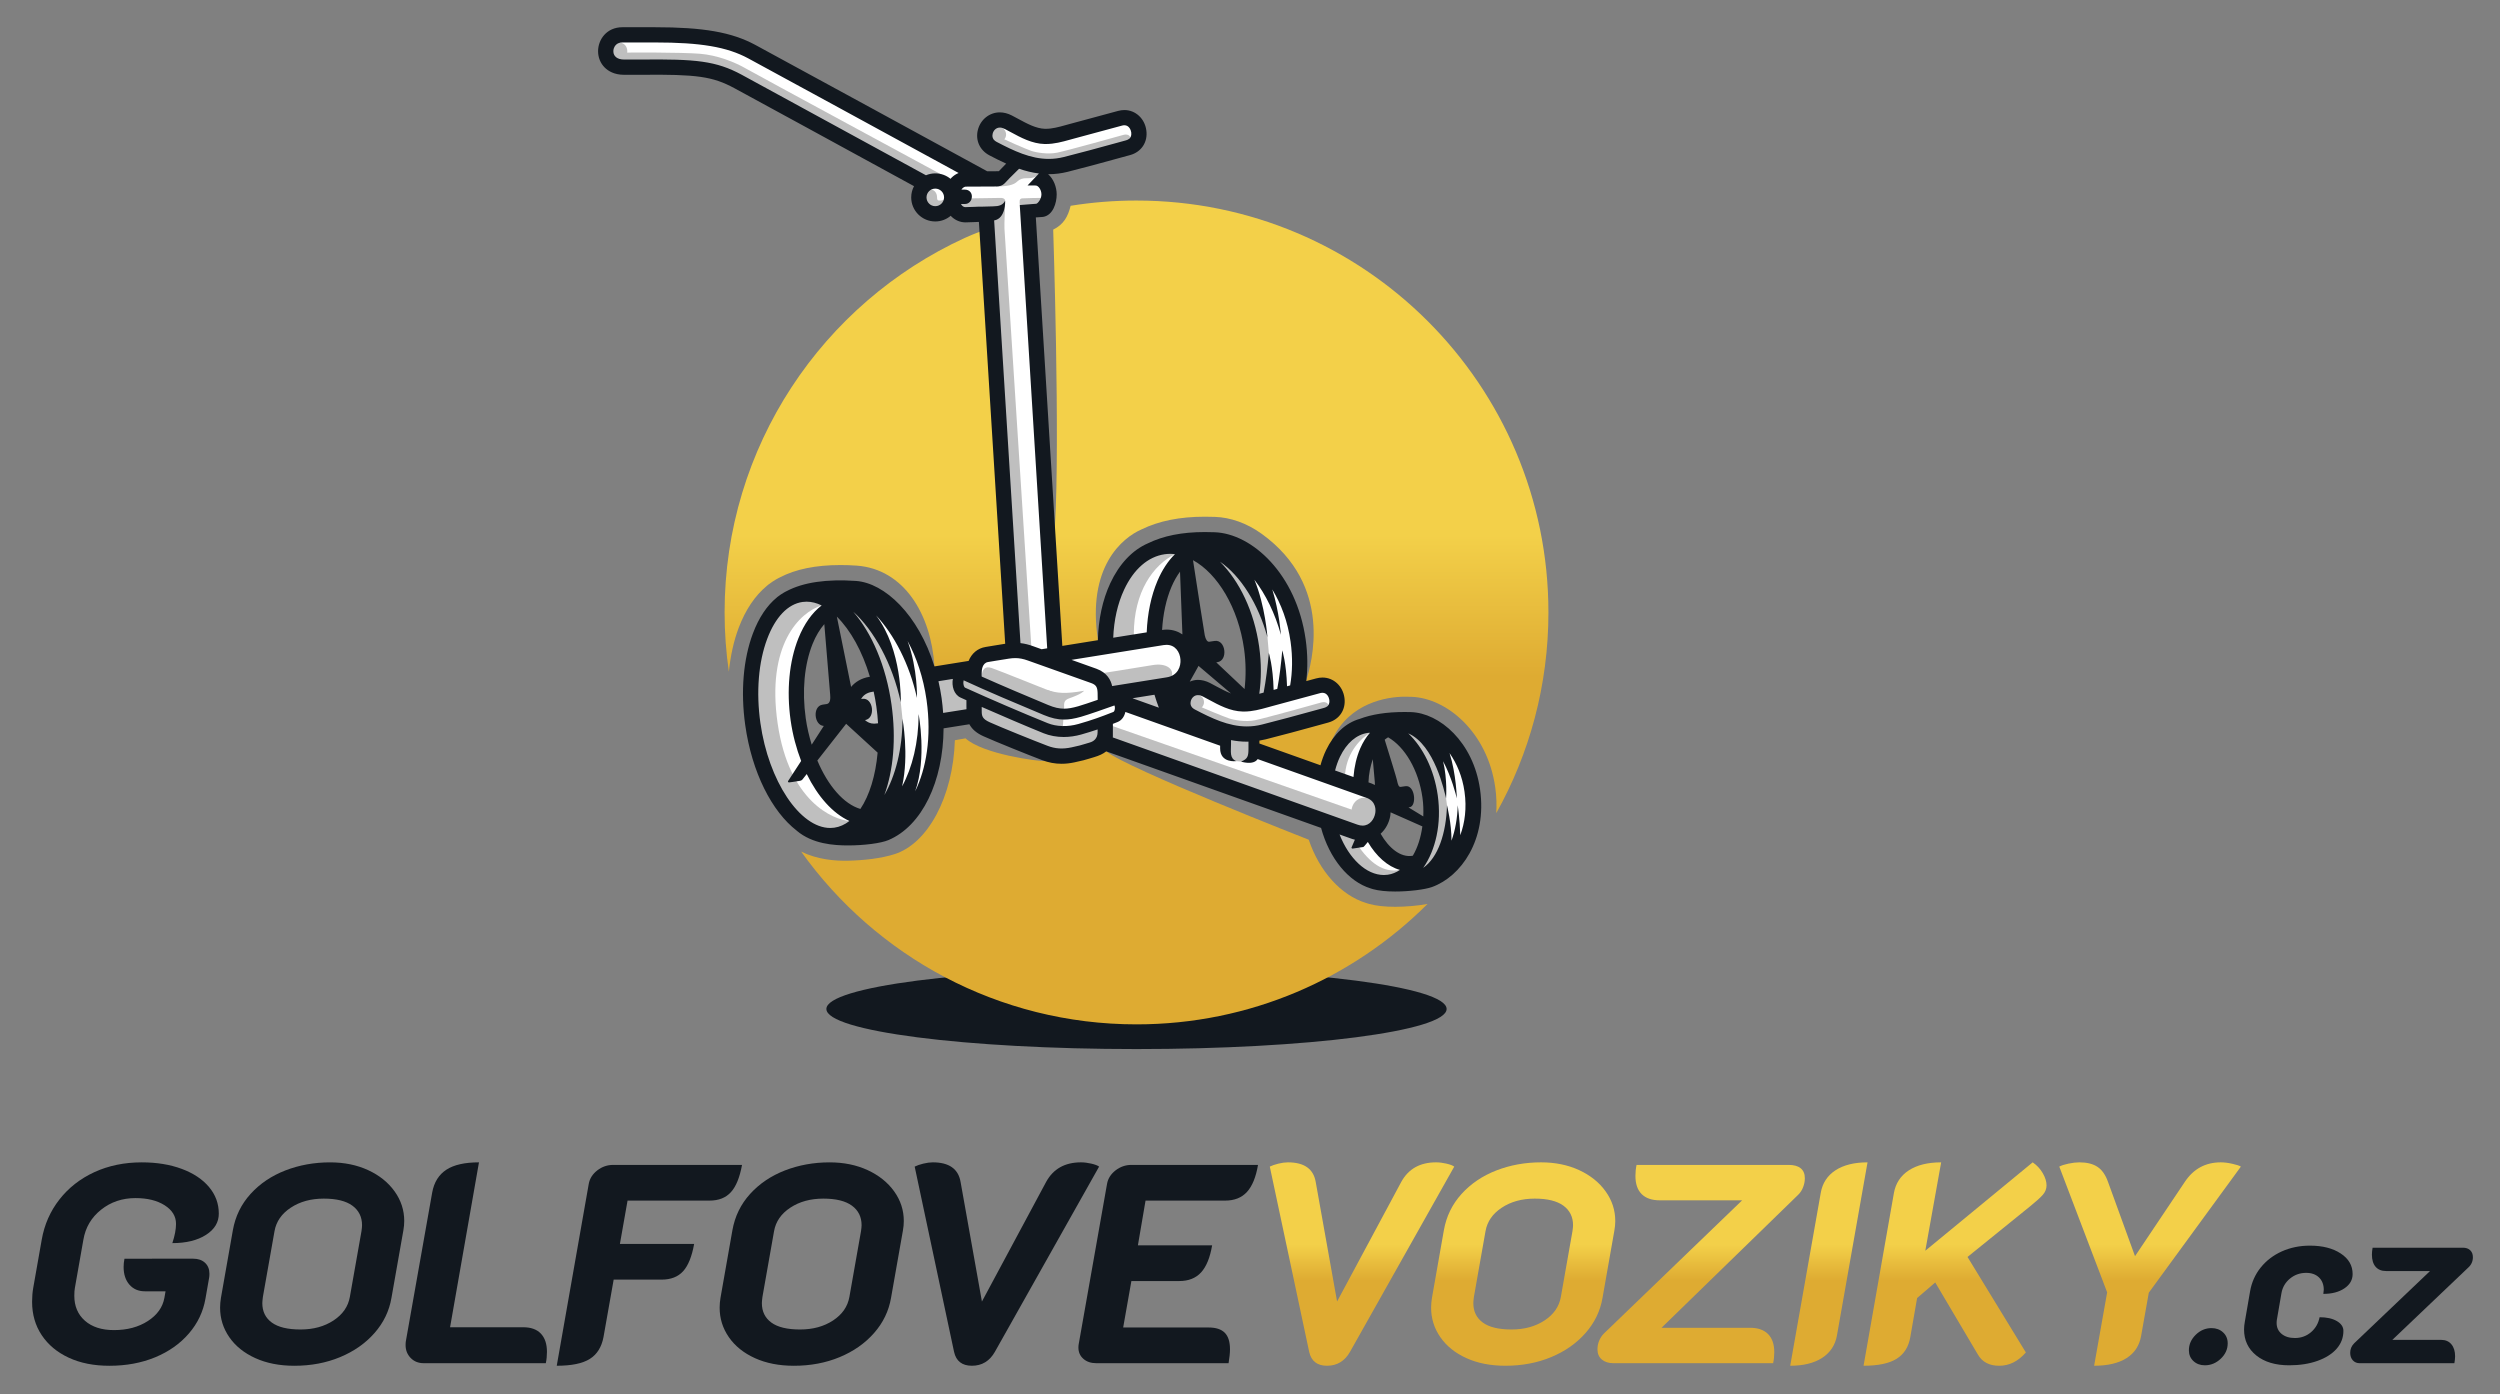 <?xml version="1.0" encoding="utf-8"?>
<!-- Generator: Adobe Illustrator 16.0.0, SVG Export Plug-In . SVG Version: 6.00 Build 0)  -->
<!DOCTYPE svg PUBLIC "-//W3C//DTD SVG 1.1//EN" "http://www.w3.org/Graphics/SVG/1.1/DTD/svg11.dtd">
<svg version="1.1" id="Vrstva_1" xmlns="http://www.w3.org/2000/svg" xmlns:xlink="http://www.w3.org/1999/xlink" x="0px" y="0px"
	 width="172.072px" height="95.946px" viewBox="0 0 172.072 95.946" enable-background="new 0 0 172.072 95.946"
	 xml:space="preserve">
<rect x="0" y="0" width="172.072" height="95.946" fill="#808080" stroke="none"/>
<g>
	<ellipse fill="#12181F" cx="78.224" cy="69.446" rx="21.345" ry="2.76"/>
	<g>
		<linearGradient id="SVGID_1_" gradientUnits="userSpaceOnUse" x1="89.498" y1="14.849" x2="89.498" y2="69.45">
			<stop  offset="0.403" style="stop-color:#F3D049"/>
			<stop  offset="0.581" style="stop-color:#DEAB32"/>
		</linearGradient>
		<path fill="url(#SVGID_1_)" d="M73.69,14.164c-0.175,0.717-0.469,1.285-1.2,1.64c0,0,0.481,14.569,0.119,20.386
			c-0.127,2.05-0.188,5.809-0.188,5.809l0.466,2.942l3.21-0.456c0,0-0.45,0.087-0.527-0.423c-0.773-5.063,1.692-7.048,2.996-7.623
			c1.214-0.588,2.64-0.875,4.359-0.875c0.248,0,0.486,0.005,0.71,0.013c1.049,0.037,2.173,0.422,3.196,1.159
			c4.965,3.578,3.465,8.9,3.042,10.206c0.416,0.001,1.748,0.332,1.748,0.332l0.576,1.475l-5.576,1.625l-0.238,1.275l5.064,1.601
			l0.254-2.355c1.172-2.541,3.803-2.942,4.971-2.942c0.16,0,0.311,0.003,0.449,0.007c2.426,0.063,5.258,2.412,5.795,6.236
			c0.088,0.617,0.104,1.207,0.07,1.771c2.285-4.088,3.59-8.799,3.59-13.814c0-15.657-12.693-28.35-28.352-28.35
			C76.68,13.802,75.167,13.927,73.69,14.164z"/>
		<linearGradient id="SVGID_2_" gradientUnits="userSpaceOnUse" x1="76.698" y1="14.849" x2="76.698" y2="69.45">
			<stop  offset="0.403" style="stop-color:#F3D049"/>
			<stop  offset="0.581" style="stop-color:#DEAB32"/>
		</linearGradient>
		<path fill="url(#SVGID_2_)" d="M96.03,62.414c-0.717,0-1.301-0.064-1.785-0.196l-0.074-0.021
			c-0.057-0.018-0.107-0.032-0.154-0.048c-1.727-0.534-3.199-2.176-3.938-4.352c0,0-12.529-4.903-13.933-6.085l-0.275-0.613
			l-1.193,0.574l-1.631,0.207c0,0-0.616,0.491-1.104,0.508c-0.489,0.017-4.277-0.471-5.486-1.568l-0.734,0.129
			c-0.125,3.925-1.875,7.125-4.166,7.846c-0.928,0.293-2.1,0.422-3.188,0.447c-0.896,0.021-2.108-0.079-3.226-0.627
			c5.141,7.197,13.563,11.891,23.082,11.891c7.821,0,14.903-3.168,20.032-8.289C97.56,62.35,96.69,62.414,96.03,62.414z"/>
		<linearGradient id="SVGID_3_" gradientUnits="userSpaceOnUse" x1="59.722" y1="14.849" x2="59.722" y2="69.449">
			<stop  offset="0.403" style="stop-color:#F3D049"/>
			<stop  offset="0.581" style="stop-color:#DEAB32"/>
		</linearGradient>
		<path fill="url(#SVGID_3_)" d="M50.835,43.234c0.47-1.252,1.126-2.232,1.951-2.913c0.025-0.023,0.05-0.044,0.076-0.064
			l0.041-0.032l0.024-0.016c0.152-0.116,0.312-0.224,0.475-0.319c0.027-0.017,0.147-0.083,0.147-0.083
			c0.045-0.024,0.09-0.046,0.135-0.068c1.077-0.563,2.472-0.847,4.147-0.847c0.365,0,0.75,0.01,1.146,0.04
			c3.218,0.243,5.108,3.297,5.342,6.936l0.201,0.604l2.524-0.422l0.9-0.925l1.625-0.275L68.04,15.805c0,0-0.263-0.047-1.646,0.576
			c-9.751,4.483-16.521,14.335-16.521,25.771c0,1.387,0.102,2.75,0.294,4.084C50.275,45.158,50.497,44.14,50.835,43.234z"/>
	</g>
	<path fill="#FFFFFF" d="M100.958,52.922l-2.213-2.851l-1.949-0.524l-2.701,0.337l-1.875,1.238l-1.049,2.1l-4.613-1.425
		l-0.263-0.563l0.263-0.862l0.787-0.113l4.275-1.05l0.264-0.899l-0.525-1.088l-1.162,0.263l-0.863-0.337l0.074-1.05l-0.148-1.875
		l-0.451-2.287l-1.762-2.925l-1.987-1.238l-2.101-0.413l-2.25,0.3l-1.949,0.713l-1.313,1.2l-0.9,1.912l-0.487,1.95l0.037,1.05
		l-2.926,0.768l-0.562-0.617l-1.612-30l0.899-0.488l0.226-0.938l-0.487-0.75l0.512-0.799l1.801-0.375l4.425-1.425l0.149-1.05
		l-1.05-0.862l-5.662,1.425l-2.626-1.068l-1.124,0.43l-0.261,0.983l2.373,1.278l-1.313,1.313l-1.662-0.499L50.958,3.149
		l-2.175-0.488l-6.487-0.188l-0.675,1.125l0.675,0.9h5.625l2.775,1.088l13.77,7.04c-0.432,0.056-0.77,0.414-0.77,0.865
		c0,0.491,0.393,0.888,0.878,0.888s0.878-0.397,0.878-0.888c0-0.156-0.05-0.295-0.12-0.422l0.325,0.166l0.163,1.324l0.899,0.3
		l1.2,0.038l1.725,27.113l-0.074,2.7l-2.101,0.675l-0.75,0.6l-2.55,0.487l-0.938-2.55l-2.662-3l-1.763-0.487l-2.888,0.3l-1.987,0.75
		l-1.351,1.95l-0.862,3.45l0.525,5.662l0.412,0.825l3,4.012l2.888,0.037l3.412-1.199l1.763-1.725l0.713-4.801l2.362-0.375l3.675,1.5
		l2.284,0.965l2.441-0.477l1.05-0.113l15.337,5.588l0.188,0.899l1.088,1.8l1.838,1.199l2.174,0.075l2.287-0.337l1.688-2.25
		l0.676-1.762L100.958,52.922z M60.92,52.199l-1.05,3.7l-1.351-0.101l-2.1-2.05l-1.1-2.35l-0.601-3.8l0.55-3.25l1.601-2.15
		l0.399-0.3l2.2,1.8l1.204,3.321l-2.404,0.979l1.163,2.101l1.487,0.412V52.199z M85.92,48.024l-0.475,0.425l-1.625-0.4l-0.925-0.524
		l-1.075,0.05l-0.7-0.3l0.7-1.4l-0.25-1.125l-0.5-0.725l-1.5-0.226l0.05-1.05l0.475-2.425l1.5-2.35l1.2,0.5l1.676,1.575
		c0,0,1.699,3.05,1.725,3.125C86.221,43.249,85.92,48.024,85.92,48.024z M97.671,59.249c0,0-1,0-1.1-0.025
		c-0.1-0.024-1.4-0.8-1.4-0.8l-0.574-0.825l0.35-0.825l0.275-1.3l-0.352-0.7l-0.975-0.55l-0.324-0.975l0.6-1.4l1.051-1.524
		l0.949,0.399l1.174,1l0.951,2.675l0.275,2.45L97.671,59.249z"/>
	<g>
		<path fill="#BFBFBF" d="M67.568,46.565c0.021-0.492,0.228-0.741,0.678-0.591s4.013,1.586,4.411,1.74
			c0.514,0.198,0.599,0.614,0.581,1.063c-0.017,0.448-0.113,1.571-0.142,1.946c-0.038,0.489-0.396,0.784-0.816,0.66
			c-0.419-0.125-1.922-0.321-1.922-0.321l-3.376-1.663v-1.363l-0.861-0.505l-0.125-0.883l0.274-0.176L67.568,46.565z"/>
		<ellipse fill="#BFBFBF" cx="93.888" cy="55.869" rx="0.871" ry="0.965"/>
		<polygon fill="#BFBFBF" points="93.171,55.774 76.287,49.872 75.808,50.144 75.933,51.248 93.565,57.32 94.458,56.599 		"/>
		<polygon fill="#BFBFBF" points="55.777,40.949 53.376,41.755 51.915,45.055 51.876,48.486 52.327,52.162 53.339,54.58 
			54.895,56.568 56.696,57.269 58.964,57.149 59.058,55.966 56.545,53.943 55.327,50.82 54.727,47.699 55.027,45.767 56.02,43.33 
			57.22,41.849 57.223,41.206 		"/>
		<path fill="#BFBFBF" d="M80.72,37.438l-2.249,0.76l-1.774,2.368l-0.576,3.832l3.519-0.351c0,0,0.156-1.95,0.156-2.05
			c0-0.1,0.625-2.425,0.625-2.425l1.25-1.35L80.72,37.438z"/>
		<polygon fill="#BFBFBF" points="79.639,47.298 77.17,47.798 78.645,48.923 80.27,49.398 80.27,48.599 		"/>
		<polygon fill="#BFBFBF" points="94.771,50.248 94.571,50.82 93.87,52.473 94.021,54.148 91.446,53.323 91.446,52.748 
			92.296,50.82 94.28,49.798 		"/>
		<polygon fill="#BFBFBF" points="93.845,57.348 92.222,56.972 91.771,56.785 92.222,58.748 93.696,60.523 96.196,60.758 
			97.146,59.798 95.671,58.923 94.28,57.248 		"/>
		<polygon fill="#BFBFBF" points="57.933,41.849 59.722,44.94 61.083,49.017 60.729,53.854 60.407,55.966 61.758,54.148 
			62.108,52.261 62.196,50.598 62.116,49.472 62,48.338 61.833,46.949 60.626,43.872 59.058,41.519 57.875,40.99 		"/>
		<path fill="#BFBFBF" d="M75.009,46.47c0,0,3.259-0.511,4.322-0.692c0.942-0.161,1.489,0.271,1.314,0.777
			c-0.331,0.959-2.714,1.089-2.714,1.089l-1.637,0.205L75.009,46.47z"/>
		<polygon fill="#BFBFBF" points="65.871,46.349 64.045,46.646 64.833,49.798 66.933,49.236 66.933,47.98 65.996,47.298 		"/>
		<polygon fill="#BFBFBF" points="60.996,48.035 60.729,50.349 59.455,50.274 58.821,48.67 58.968,47.714 60.47,47.124 		"/>
		<path fill="#BFBFBF" d="M86.227,51.111c0,0,0.12,1.031-0.119,1.138c-0.245,0.109-0.688,0.172-0.688,0.172l-0.324-0.034
			L84.6,52.255l-0.248-0.676v-1.087l1.875,0.234V51.111z"/>
		<path fill="#BFBFBF" d="M82.036,48.67c-0.141-0.159-0.033-0.328,0.359-0.134c0.395,0.193,1.791,0.772,2.205,0.912
			c0.346,0.117,1.131,0.256,1.781,0.125c0.651-0.131,4.311-1.149,4.551-1.221c0.375-0.111,0.6,0.146,0.406,0.273l0.107,0.16
			l-4.301,1.199l-1.22,0.281l-1.648-0.174l-2.267-1.101L82.036,48.67z"/>
		<ellipse fill="#BFBFBF" cx="82.364" cy="48.324" rx="0.506" ry="0.512"/>
		<polygon fill="#BFBFBF" points="96.97,49.872 96.501,50.624 98.206,54.148 98.021,57.899 97.571,59.886 98.864,59.455 
			99.728,57.595 99.634,56.436 99.595,55.423 99.532,54.95 99.407,53.717 98.884,51.805 97.515,50.267 		"/>
		<polygon fill="#BFBFBF" points="84.186,38.248 83.283,38.498 84.895,40.698 86.02,43.798 86.381,46.71 86.381,48.036 
			87.24,47.849 87.396,46.26 87.333,44.94 87.24,43.872 86.77,41.773 85.67,39.523 		"/>
		<path fill="#BFBFBF" d="M69.97,44.764h1.031c0,0-1.837-28.546-1.865-29.024c-0.021-0.362,0.047-1.427,0.047-1.924
			c0-0.096-0.098-0.201-0.333-0.194c-0.234,0.007-2.367,0.036-2.367,0.036l-0.754,0.158l0.22,1.052l2.021,0.23L69.97,44.764z"/>
		<path fill="#BFBFBF" d="M70.425,14.38l1.266-0.211c0,0,0.136-0.543,0-0.548s-1.093,0.018-1.327,0.032s-0.191,0.234-0.173,0.458
			L70.425,14.38z"/>
		<path fill="#BFBFBF" d="M68.415,9.604c-0.141-0.159-0.066-0.387,0.328-0.193c0.394,0.194,1.822,0.833,2.235,0.972
			c0.346,0.117,1.131,0.256,1.782,0.125c0.65-0.132,4.309-1.149,4.551-1.221c0.375-0.112,0.588,0.149,0.394,0.277l0.119,0.156
			l-4.3,1.2l-1.221,0.281l-1.648-0.174l-2.267-1.101L68.415,9.604z"/>
		<ellipse fill="#BFBFBF" cx="68.742" cy="9.258" rx="0.506" ry="0.513"/>
		<path fill="#BFBFBF" d="M65.067,13.677c-0.196,0.136-0.296,0.136-0.457,0.124c-0.091-0.008-0.114-0.081-0.114-0.221
			c0-0.286-0.179-0.519-0.399-0.519c-0.222,0-0.4,0.232-0.4,0.519c0,0.181,0.071,0.34,0.18,0.433l-0.093,0.161l0.8,0.351
			l0.851-0.425C65.433,14.099,65.581,13.322,65.067,13.677z"/>
		<ellipse fill="#BFBFBF" cx="42.686" cy="3.523" rx="0.49" ry="0.574"/>
		<path fill="#BFBFBF" d="M64.708,11.967c0,0-12.722-6.879-13.422-7.279c-0.699-0.4-1.891-0.889-3.115-0.989
			s-5.06-0.095-5.484-0.069c-0.425,0.026-0.49,0.619-0.49,0.619l0.98,0.525l5.694,0.125l3,1.325l11.688,6.55l1.513-0.226
			L64.708,11.967z"/>
		<path fill="#BFBFBF" d="M72.086,47.487c0.667,0.225,1.196,0.292,2.53,0.059c0,0-0.136,0.213-0.996,0.509
			c-0.419,0.144-0.381,0.331-0.383,0.721c-0.001,0.206,0.002,0.404,0.002,0.404l-1.749-1.55L72.086,47.487z"/>
		<path fill="#BFBFBF" d="M75.721,49.949l-2.413,0.6l-1.138-0.149l-0.68,1.058c0,0,1.101,0.235,1.465,0.256
			c0.478,0.028,1.377-0.065,2.64-0.609L75.721,49.949z"/>
		<path fill="#BFBFBF" d="M68.184,12.561c0.015-0.005,1.599-1.224,1.637-1.261c0.037-0.038,1.922,0.216,1.959,0.225
			c0.037,0.01,0.062,0.231-0.221,0.464c-0.3,0.249-0.618,0.286-0.892,0.277c-0.265-0.009-0.492,0.065-0.659,0.234
			c-0.229,0.231-0.68,0.333-1.416,0.333L68.184,12.561z"/>
	</g>
	<path fill="#FFFFFF" d="M56.553,41.67c-1.533,0.479-3.815,2.729-3.028,8.128c0.785,5.381,3.812,6.619,4.94,6.71
		c1.131,0.091,0-0.635,0-0.635l-1.954-2.02l-1.044-3.034l-0.622-2.896l0.45-3.325l1.125-2.15l0.575-0.45
		C56.996,41.999,58.084,41.192,56.553,41.67z"/>
	<path fill="#FFFFFF" d="M80.867,38.143c-1.483,0.743-2.828,2.581-2.828,5.523c0,0.559,0.407,0.452,0.407,0.452l0.975-0.113
		l0.735-3.438l1.215-2.424H80.867z"/>
	<path fill="#FFFFFF" d="M94.294,50.434c-0.549,0.34-1.574,1.247-1.715,2.842l0.65,0.618l0.494-0.188l0.467-1.989l0.268-0.885
		L94.294,50.434z"/>
	<path fill="#FFFFFF" d="M93.396,58.098c0.885,1.301,1.813,1.994,2.961,1.778l0.512-0.244l-1.77-1.225l-0.641-0.842L94.28,57.32
		L93.396,58.098z"/>
	<path fill="#12181F" d="M101.872,54.342c-0.461-3.271-2.793-5.278-4.779-5.33c-0.131-0.003-0.271-0.006-0.422-0.006
		c-1.23,0-2.262,0.16-3.084,0.474c-0.963,0.275-1.775,1.024-2.316,2.15c-0.156,0.326-0.283,0.676-0.385,1.042l-4.204-1.498v-0.199
		c0.146-0.024,0.289-0.052,0.434-0.088c1.196-0.3,2.403-0.632,3.569-0.952l0.738-0.203c0.775-0.212,1.223-0.895,1.115-1.697
		c-0.109-0.812-0.744-1.401-1.512-1.401c-0.145,0-0.291,0.021-0.439,0.061c-0.225,0.062-0.451,0.121-0.678,0.183
		c0.105-0.888,0.102-1.845-0.041-2.863c-0.635-4.506-3.686-7.292-6.27-7.382c-0.213-0.007-0.438-0.013-0.675-0.013
		c-1.566,0-2.854,0.258-3.917,0.778c-1.065,0.464-1.964,1.408-2.587,2.747c-0.533,1.145-0.819,2.493-0.852,3.918l-2.448,0.393
		l-1.824-29.492l0.498-0.035c0.684-0.109,0.938-0.954,0.938-1.55c0-0.5-0.212-1.066-0.593-1.393c0.015,0,0.029,0.003,0.044,0.003
		c0.434,0,0.87-0.055,1.299-0.162c1.195-0.301,2.402-0.632,3.568-0.953l0.739-0.202c0.774-0.212,1.223-0.895,1.114-1.697
		c-0.108-0.813-0.744-1.401-1.51-1.401c-0.145,0-0.293,0.021-0.44,0.061c-1.104,0.303-2.21,0.602-3.315,0.896
		c-0.101,0.026-0.2,0.054-0.299,0.082c-0.469,0.13-0.912,0.252-1.357,0.252h-0.056c-0.607-0.015-1.239-0.356-1.849-0.688
		c-0.146-0.079-0.289-0.156-0.43-0.229c-0.276-0.142-0.557-0.214-0.833-0.214c-0.712,0-1.332,0.5-1.509,1.215
		c-0.176,0.712,0.137,1.396,0.797,1.743c0.375,0.197,0.76,0.391,1.153,0.568l-0.505,0.524c-0.277,0.002-0.546,0.003-0.797,0.005
		c-1.235-0.674-14.57-7.95-15.963-8.698c-1.629-0.876-3.571-1.218-6.927-1.218h-2.219c-1.09,0-1.678,0.851-1.678,1.651
		c0,0.433,0.164,0.834,0.462,1.129c0.229,0.226,0.644,0.495,1.328,0.495h1.169c3.846-0.041,4.924,0.114,6.417,0.917
		c0.982,0.527,7.929,4.321,12.371,6.748c-0.124,0.231-0.194,0.495-0.194,0.774c0,0.913,0.742,1.655,1.655,1.655
		c0.406,0,0.779-0.148,1.068-0.394c0.014,0.016,0.025,0.036,0.04,0.051c0.27,0.267,0.632,0.41,0.98,0.406
		c0.249-0.003,0.444-0.012,0.638-0.021c0.09-0.004,0.18-0.008,0.278-0.012c0.073,1.14,1.538,24.667,1.81,29.036
		c-0.295,0.045-0.515,0.082-0.838,0.136l-0.517,0.086c-0.546,0.09-0.955,0.446-1.163,0.959l-2.353,0.378
		c-1.1-3.564-3.427-5.75-5.413-5.884c-2.012-0.136-3.602,0.094-4.748,0.697c-0.037,0.018-0.075,0.037-0.112,0.057
		c-0.037,0.021-0.075,0.042-0.111,0.063c-0.135,0.079-0.267,0.168-0.394,0.268c-0.009,0.007-0.02,0.013-0.029,0.02
		c-0.014,0.011-0.025,0.023-0.039,0.035c-0.678,0.552-1.242,1.393-1.65,2.483c-0.662,1.766-0.849,4.005-0.525,6.304
		c0.458,3.256,1.835,5.946,3.542,7.261c0.001,0.002,0.002,0.004,0.003,0.005c1.078,0.916,2.561,1.013,3.523,1.013
		c1.125,0,2.269-0.15,2.782-0.365c2.323-0.973,3.782-4.049,3.802-7.693c0.559-0.089,1.154-0.184,1.775-0.282
		c0.185,0.343,0.495,0.61,0.958,0.82c0.787,0.357,3.137,1.305,4.054,1.651c0.442,0.168,0.878,0.249,1.333,0.249
		c0.287,0,0.579-0.032,0.891-0.099c0.577-0.122,0.738-0.171,1.032-0.261c0.087-0.026,0.187-0.057,0.316-0.095
		c0.341-0.101,0.622-0.227,0.837-0.4l14.787,5.27c0.574,2.107,1.887,3.7,3.412,4.164c0.037,0.014,0.076,0.025,0.117,0.037
		c0.016,0.004,0.031,0.01,0.047,0.014c0.387,0.106,0.893,0.162,1.521,0.162c0.957,0,2.049-0.133,2.535-0.308
		C100.577,60.328,102.356,57.792,101.872,54.342z M55.458,49.437c-0.264-1.879-0.098-3.696,0.471-5.117
		c0.222-0.555,0.498-1.004,0.807-1.362c0.157,1.906,0.389,4.706,0.404,4.867c0.023,0.245,0.017,0.597-0.244,0.634
		c-0.098,0.015-0.192,0.029-0.276,0.041c-0.716,0.105-0.589,1.434,0.081,1.465c-0.194,0.301-0.501,0.776-0.833,1.29
		C55.694,50.678,55.547,50.076,55.458,49.437z M58.24,49.818l0.44,0.403c0.013,0.015,0.03,0.026,0.044,0.04l1.682,1.541
		c-0.141,1.574-0.559,2.943-1.187,3.877c-1.152-0.342-2.232-1.601-2.962-3.334C57.126,51.238,58.24,49.818,58.24,49.818z
		 M60.375,49.791c-0.073,0.012-0.145,0.018-0.213,0.018c-0.265,0-0.464-0.104-0.627-0.246c0.001,0,0.002,0,0.003,0
		c0.752-0.11,0.575-1.574-0.187-1.463c0,0-0.033,0.005-0.081,0.012c0.131-0.236,0.361-0.429,0.745-0.491l0.119-0.019
		c0.074,0.339,0.137,0.686,0.186,1.037c0.055,0.385,0.092,0.767,0.115,1.143C60.401,49.787,60.375,49.791,60.375,49.791z
		 M59.85,46.583c-0.57,0.091-0.982,0.355-1.27,0.695c-0.199-0.977-0.687-3.383-0.98-4.835c0.935,0.92,1.754,2.387,2.274,4.137
		L59.85,46.583z M57.143,56.988c-2.09,0-4.245-3.241-4.806-7.226c-0.3-2.129-0.134-4.185,0.468-5.789
		c0.562-1.497,1.425-2.399,2.431-2.541c0.093-0.013,0.187-0.02,0.28-0.02c0.346,0,0.694,0.091,1.037,0.258
		c-0.654,0.499-1.201,1.264-1.6,2.26c-0.635,1.588-0.825,3.596-0.535,5.653c0.142,1.006,0.397,1.939,0.724,2.793
		c-0.479,0.741-0.874,1.35-0.891,1.369c-0.044,0.051-0.001,0.115,0.063,0.107c0.05-0.005,0.383-0.049,0.732-0.107
		c0.11-0.019,0.157-0.059,0.199-0.111c0.008-0.01,0.115-0.146,0.282-0.359c0.756,1.547,1.789,2.709,2.938,3.233
		c-0.318,0.247-0.668,0.407-1.043,0.46C57.331,56.982,57.237,56.988,57.143,56.988z M62.987,54.468
		c0.823-2.28,0.24-5.318,0.24-5.318c0.002,1.946-0.439,3.695-1.136,4.975c0.491-2.181,0.025-4.652,0.025-4.652
		c0.002,2.079-0.487,3.938-1.248,5.25c0.616-1.684,0.826-3.869,0.493-6.23c-0.374-2.653-1.36-4.925-2.635-6.389
		c1.415,1.258,2.704,3.586,3.275,6.236c0.001,0.002,0.114-3.599-1.704-5.984c1.228,1.301,2.308,3.359,2.816,5.681
		c0,0.001,0.064-1.949-0.643-3.914c0.607,1.113,1.082,2.488,1.305,4.069C64.135,50.748,63.745,52.917,62.987,54.468z M97.245,58.894
		c-0.02,0.004-0.039,0.01-0.059,0.013c-0.783,0.112-1.582-0.514-2.16-1.522c0.338-0.306,0.58-0.735,0.666-1.233
		c0.014-0.082,0.016-0.161,0.021-0.241l2.187,0.969C97.794,57.644,97.574,58.341,97.245,58.894z M94.487,52.255
		c0.066,0.765,0.128,1.463,0.139,1.568c0.006,0.064,0.009,0.135,0.007,0.207c-0.074-0.037-0.146-0.074-0.228-0.104L94.19,53.85
		C94.209,53.272,94.321,52.742,94.487,52.255z M97.963,56.193l-1.019-0.621c0.027-0.004,0.053-0.008,0.08-0.012
		c0.502-0.069,0.381-1.561-0.299-1.446c0,0-0.215,0.032-0.305,0.045c-0.152,0.035-0.209-0.172-0.268-0.456
		c-0.041-0.197-0.541-1.811-0.845-2.788c0.076-0.063,0.153-0.121,0.235-0.167c1.145,0.654,2.094,2.242,2.363,4.146
		C97.97,55.337,97.979,55.771,97.963,56.193z M92.229,52.09c0.457-0.951,1.137-1.536,1.918-1.646
		c0.049-0.007,0.098-0.007,0.146-0.011c-0.26,0.294-0.484,0.654-0.668,1.075c-0.254,0.587-0.412,1.259-0.467,1.973l-1.266-0.45
		C91.979,52.699,92.089,52.382,92.229,52.09z M90.864,47.707c0.057-0.015,0.111-0.023,0.162-0.023c0.32,0,0.447,0.322,0.471,0.492
		c0.021,0.161,0.004,0.446-0.352,0.544l-0.74,0.203c-1.16,0.319-2.361,0.649-3.545,0.946C86.51,49.957,86.168,50,85.817,50
		c-1.252,0-2.413-0.556-3.592-1.176c-0.312-0.164-0.301-0.423-0.266-0.563c0.051-0.207,0.223-0.416,0.489-0.416
		c0.108,0,0.227,0.032,0.353,0.098c0.134,0.068,0.271,0.143,0.408,0.218c0.687,0.372,1.465,0.794,2.326,0.813l0.08,0.001
		c0.588,0,1.121-0.147,1.637-0.29c0.096-0.027,0.192-0.054,0.29-0.08C88.649,48.31,89.757,48.01,90.864,47.707z M85.662,47.426
		l-1.949-1.838c0.026-0.004,0.054-0.008,0.079-0.011c0.752-0.11,0.575-1.574-0.186-1.463c0,0-0.107,0.016-0.359,0.053
		c-0.152,0.036-0.268-0.163-0.326-0.448c-0.042-0.202-0.529-3.352-0.808-5.163c1.696,0.928,3.115,3.274,3.514,6.105
		C85.762,45.625,85.762,46.556,85.662,47.426z M81.219,39.346c0.059,1.641,0.136,3.718,0.165,4.32
		c-0.298-0.204-0.662-0.332-1.091-0.332c-0.1,0-0.203,0.011-0.308,0.025c0.064-1.089,0.279-2.104,0.646-2.966
		C80.803,39.99,81.002,39.644,81.219,39.346z M77.946,48.06c0.525-0.084,1.033-0.164,1.515-0.242
		c0.091,0.308,0.192,0.604,0.303,0.891L77.946,48.06z M82.493,45.832l2.236,1.899c-0.341-0.132-0.683-0.312-1.019-0.494
		c-0.146-0.079-0.289-0.157-0.43-0.229c-0.276-0.142-0.556-0.213-0.832-0.213c-0.197,0-0.383,0.049-0.559,0.121
		C82.236,46.308,82.493,45.832,82.493,45.832z M88.8,47.177c-0.071,0.02-0.143,0.039-0.215,0.058
		c-0.05-1.615-0.328-2.472-0.328-2.472c-0.076,0.909-0.193,1.845-0.344,2.653c-0.083,0.022-0.167,0.045-0.251,0.068
		c-0.044-1.661-0.329-2.544-0.329-2.544c-0.08,0.938-0.201,1.905-0.358,2.731c-0.001,0-0.001,0-0.002,0
		c-0.101,0.028-0.198,0.055-0.297,0.081c0.143-1.017,0.149-2.11-0.009-3.239c-0.343-2.433-1.356-4.514-2.699-5.854
		c1.422,0.975,2.639,2.9,3.272,5.211c0,0-0.156-2.186-0.902-3.969c0.78,1.012,1.423,2.32,1.826,3.792c0,0-0.109-1.563-0.594-3.123
		c0.603,0.988,1.063,2.197,1.258,3.589C88.981,45.247,88.956,46.259,88.8,47.177z M77.372,40.587
		c0.658-1.413,1.651-2.279,2.798-2.44c0.128-0.018,0.26-0.027,0.39-0.027c0.103,0,0.205,0.013,0.308,0.023
		c-0.472,0.467-0.88,1.082-1.202,1.839c-0.438,1.031-0.688,2.246-0.74,3.542l-2.304,0.369C76.67,42.685,76.922,41.551,77.372,40.587
		z M80.083,44.401c0.072-0.011,0.143-0.017,0.209-0.017c0.606,0,0.917,0.501,0.957,0.999c0.039,0.494-0.183,1.114-0.938,1.236
		c-1.104,0.177-2.391,0.383-3.764,0.602c-0.086-0.399-0.334-0.917-1.075-1.19c-0.146-0.054-0.885-0.316-1.72-0.614L80.083,44.401z
		 M68.59,9.762c-0.312-0.164-0.3-0.423-0.266-0.563c0.051-0.208,0.223-0.417,0.489-0.417c0.108,0,0.227,0.033,0.353,0.098
		c0.135,0.069,0.271,0.143,0.409,0.218c0.687,0.372,1.464,0.794,2.325,0.814l0.08,0c0.589,0,1.122-0.148,1.638-0.291
		c0.096-0.026,0.191-0.054,0.288-0.079c1.108-0.295,2.217-0.595,3.323-0.898c0.058-0.016,0.112-0.023,0.163-0.023
		c0.318,0,0.446,0.321,0.47,0.491c0.021,0.162,0.005,0.447-0.352,0.545L76.772,9.86c-1.162,0.319-2.362,0.649-3.547,0.947
		c-0.35,0.088-0.691,0.13-1.043,0.13C70.931,10.938,69.77,10.381,68.59,9.762z M64.375,14.191c-0.334,0-0.605-0.271-0.605-0.605
		c0-0.333,0.271-0.604,0.605-0.604c0.333,0,0.604,0.271,0.604,0.604C64.98,13.92,64.708,14.191,64.375,14.191z M65.497,12.226
		c-0.025,0.026-0.049,0.054-0.074,0.082c-0.285-0.234-0.65-0.375-1.047-0.375c-0.229,0-0.445,0.046-0.644,0.13
		c-4.422-2.416-11.683-6.381-12.69-6.923c-1.768-0.95-3.135-1.082-6.921-1.042h-1.163c-0.464,0-0.74-0.215-0.74-0.574
		c0-0.208,0.131-0.602,0.628-0.602h2.219c3.165,0,4.968,0.307,6.43,1.093c1.162,0.625,10.678,5.815,14.484,7.892
		C65.803,11.979,65.637,12.087,65.497,12.226z M68.426,15.182v-0.01c0.813-0.136,0.757-1.356,0.757-1.356
		c-0.156,0.306-0.425,0.381-0.831,0.387c-0.219,0.004-0.504,0.012-0.723,0.02c-0.078-0.003-0.161-0.004-0.252,0
		c-0.113,0.004-0.218,0.009-0.323,0.014c-0.183,0.008-0.368,0.017-0.603,0.02c-0.002,0-0.003,0-0.004,0
		c-0.078,0-0.158-0.036-0.225-0.102c-0.033-0.033-0.061-0.071-0.086-0.115c0.095,0,0.189,0,0.283,0c0.27,0,0.474-0.221,0.474-0.523
		c0-0.269-0.204-0.465-0.474-0.465c-0.084,0-0.167,0-0.25,0c0.021-0.03,0.043-0.057,0.064-0.078c0.082-0.081,0.171-0.135,0.27-0.128
		c0.229,0.001,2.054-0.01,2.054-0.01c0.216-0.001,0.422-0.038,0.618-0.244c0.056-0.058,0.167-0.176,0.296-0.313l0.67-0.664
		c0.442,0.153,0.897,0.267,1.366,0.326l-0.781,0.823c0.035,0,0.354,0.003,0.555,0.004c0.198,0.001,0.399,0.308,0.399,0.61
		c0.001,0.319-0.241,0.612-0.349,0.645l-1.142,0.09l1.888,30.51l-0.387,0.063c-0.262-0.093-0.467-0.167-0.577-0.207
		c-0.31-0.113-0.591-0.182-0.876-0.214C69.969,39.919,68.479,15.983,68.426,15.182z M67.568,46.297c0-0.155,0.031-0.664,0.439-0.731
		l0.518-0.086c0.356-0.06,0.579-0.097,0.929-0.149c0.156-0.023,0.295-0.035,0.426-0.035c0.283,0,0.554,0.052,0.877,0.17
		c0.311,0.113,1.354,0.483,2.346,0.836c0.946,0.336,1.846,0.655,2.008,0.715c0.327,0.121,0.425,0.274,0.436,0.683
		c0.003,0.121,0.004,0.284,0.006,0.469c-0.517,0.179-1.066,0.364-1.346,0.444c-0.406,0.115-0.695,0.165-0.968,0.165
		c-0.34,0-0.679-0.079-1.101-0.255c-1.392-0.58-3.178-1.334-4.569-1.956V46.297z M66.52,48.816
		c-0.561,0.089-1.098,0.174-1.605,0.254c-0.023-0.338-0.058-0.681-0.106-1.025c-0.056-0.4-0.132-0.783-0.217-1.158l0.991-0.159
		c-0.087,0.475,0.064,1.073,0.532,1.286c0.13,0.059,0.268,0.121,0.403,0.182v0.481c0,0.011,0.001,0.021,0.002,0.03V48.816z
		 M75.547,50.393c0,0.459-0.291,0.641-0.534,0.712c-0.134,0.039-0.237,0.07-0.327,0.098c-0.282,0.087-0.412,0.126-0.943,0.239
		c-0.606,0.128-1.104,0.096-1.634-0.105c-0.906-0.343-3.22-1.276-3.992-1.626c-0.493-0.225-0.547-0.413-0.547-0.764v-0.289
		c1.38,0.605,3.077,1.334,4.261,1.812c0.414,0.167,0.893,0.257,1.383,0.257c0.401,0,0.809-0.059,1.21-0.172
		c0.415-0.118,0.772-0.23,1.114-0.346c0.004,0,0.007,0.002,0.01,0.003C75.547,50.276,75.547,50.337,75.547,50.393z M74.218,49.833
		c-0.732,0.208-1.506,0.185-2.107-0.059c-1.72-0.695-3.951-1.654-5.685-2.443c-0.032-0.015-0.076-0.077-0.101-0.183
		c-0.029-0.124-0.019-0.246,0.001-0.324c1.444,0.675,3.79,1.668,5.521,2.39c0.511,0.213,0.952,0.313,1.39,0.313
		c0.346,0,0.696-0.058,1.173-0.193c0.48-0.137,1.697-0.563,2.274-0.771c0.009-0.003,0.016-0.006,0.021-0.006
		c0.022,0.041,0.049,0.149,0.021,0.281c-0.022,0.104-0.066,0.154-0.083,0.16C75.774,49.341,75.159,49.566,74.218,49.833z
		 M76.592,50.756c0-0.022,0.005-0.041,0.005-0.063c0-0.165,0.001-0.58,0.002-0.871c0.104-0.041,0.211-0.082,0.321-0.126
		c0.3-0.118,0.473-0.395,0.538-0.694l6.522,2.324v0.183c0,1.037,1.115,0.878,1.115,0.878c-0.476-0.187-0.365-0.653-0.365-1.178
		V50.94c0.354,0.069,0.715,0.109,1.086,0.109c0.038,0,0.076-0.003,0.115-0.004v0.463c0,0.524-0.037,0.726-0.512,0.912
		c0,0,0.835,0.281,1.146-0.173l7.487,2.668c0.688,0.246,0.637,0.871,0.604,1.057c-0.07,0.41-0.373,0.854-0.871,0.854
		c-0.111,0-0.229-0.022-0.352-0.066L76.592,50.756z M95.521,60.207c-0.088,0.013-0.18,0.019-0.27,0.019
		c-1.223,0-2.4-1.14-3.051-2.79l0.881,0.313c0.059,0.021,0.115,0.03,0.174,0.046c-0.122,0.285-0.203,0.488-0.217,0.504
		c-0.043,0.052,0,0.115,0.063,0.108c0.051-0.006,0.383-0.05,0.732-0.108c0.029-0.005,0.144-0.139,0.314-0.348
		c0.58,0.984,1.357,1.687,2.209,1.926C96.101,60.048,95.819,60.164,95.521,60.207z M100.509,57.486
		c-0.029-1.057-0.174-2.063-0.174-2.063c-0.023,0.883-0.174,1.721-0.43,2.44c0.006-1.187-0.311-2.44-0.311-2.44
		c-0.049,1.923-0.617,3.606-1.638,4.311c0.858-1.225,1.276-3.041,1.003-4.989c-0.251-1.78-1.016-3.302-2.033-4.269
		c1.816,0.79,2.495,4.023,2.605,4.474c0,0,0.102-1.282-0.205-2.555c0.588,1.106,0.881,2.293,0.945,2.555
		c0,0-0.038-1.675-0.502-3.116c0.498,0.709,0.883,1.604,1.031,2.659C100.962,55.623,100.823,56.634,100.509,57.486z"/>
	<g>
		<path fill="#12181F" d="M12.505,80.451c-0.806-0.299-1.723-0.447-2.749-0.447c-1.196,0-2.282,0.225-3.257,0.672
			c-0.975,0.449-1.778,1.076-2.408,1.883c-0.631,0.805-1.037,1.729-1.219,2.768l-0.585,3.316c-0.052,0.299-0.078,0.617-0.078,0.955
			c0,0.871,0.221,1.639,0.663,2.301c0.442,0.664,1.063,1.18,1.862,1.551s1.732,0.555,2.798,0.555c1.157,0,2.207-0.195,3.149-0.584
			c0.943-0.391,1.716-0.936,2.32-1.639c0.605-0.701,0.985-1.502,1.141-2.398l0.253-1.443c0.013-0.064,0.02-0.154,0.02-0.271
			c0-0.313-0.101-0.563-0.302-0.752c-0.202-0.188-0.471-0.283-0.809-0.283H8.567c-0.039,0.195-0.059,0.385-0.059,0.566
			c0,0.506,0.133,0.914,0.399,1.219s0.621,0.459,1.063,0.459h1.424l-0.078,0.447c-0.117,0.65-0.497,1.184-1.141,1.6
			s-1.42,0.623-2.33,0.623c-0.846,0-1.511-0.215-1.999-0.643c-0.487-0.43-0.731-1.002-0.731-1.717c0-0.234,0.013-0.416,0.039-0.545
			l0.585-3.316c0.143-0.844,0.549-1.533,1.219-2.066c0.669-0.533,1.459-0.799,2.369-0.799c0.819,0,1.488,0.166,2.008,0.496
			c0.52,0.332,0.78,0.758,0.78,1.277c0,0.377-0.085,0.82-0.253,1.326c0.949,0,1.719-0.188,2.311-0.564
			c0.591-0.377,0.887-0.865,0.887-1.463c0-0.689-0.224-1.301-0.673-1.834C13.939,81.167,13.312,80.751,12.505,80.451z"/>
		<path fill="#12181F" d="M25.338,80.539c-0.773-0.357-1.647-0.535-2.623-0.535c-1.092,0-2.116,0.186-3.072,0.555
			c-0.955,0.371-1.755,0.91-2.398,1.619c-0.643,0.709-1.05,1.543-1.219,2.506l-0.818,4.641c-0.039,0.234-0.059,0.461-0.059,0.684
			c0,0.74,0.211,1.416,0.633,2.027s1.021,1.092,1.794,1.443c0.773,0.35,1.667,0.525,2.681,0.525c1.144,0,2.194-0.197,3.149-0.594
			c0.956-0.396,1.746-0.949,2.369-1.658c0.624-0.709,1.015-1.518,1.17-2.428l0.819-4.641c0.039-0.221,0.059-0.436,0.059-0.643
			c0-0.742-0.221-1.422-0.663-2.039C26.719,81.384,26.112,80.898,25.338,80.539z M24.88,84.742l-0.8,4.523
			c-0.117,0.664-0.491,1.203-1.121,1.619c-0.631,0.416-1.388,0.623-2.272,0.623s-1.543-0.158-1.979-0.477s-0.653-0.764-0.653-1.336
			c0-0.078,0.013-0.221,0.039-0.43l0.8-4.523c0.117-0.664,0.49-1.203,1.121-1.619c0.63-0.416,1.387-0.623,2.271-0.623
			c0.871,0,1.527,0.162,1.97,0.486c0.441,0.326,0.663,0.773,0.663,1.346C24.919,84.423,24.906,84.56,24.88,84.742z"/>
		<path fill="#12181F" d="M36.008,91.353h-5.03l1.989-11.35c-0.975,0-1.723,0.168-2.243,0.506c-0.52,0.34-0.845,0.859-0.975,1.561
			l-1.814,10.238c-0.013,0.064-0.019,0.156-0.019,0.271c0,0.352,0.117,0.648,0.351,0.889c0.234,0.24,0.533,0.359,0.897,0.359h8.404
			c0.052-0.246,0.078-0.506,0.078-0.779c0-0.545-0.141-0.965-0.42-1.258S36.542,91.353,36.008,91.353z"/>
		<path fill="#12181F" d="M48.831,82.636c0.637,0,1.131-0.195,1.481-0.586c0.352-0.389,0.604-1.014,0.761-1.871H42.2
			c-0.402,0-0.767,0.127-1.092,0.379c-0.325,0.254-0.52,0.563-0.585,0.928L38.32,94.003c1.014,0,1.771-0.154,2.271-0.467
			s0.815-0.813,0.946-1.502l0.701-3.959h3.296c0.637,0,1.131-0.191,1.481-0.574c0.352-0.385,0.605-1.012,0.762-1.883h-5.109
			l0.526-2.982H48.831z"/>
		<path fill="#12181F" d="M59.721,80.539c-0.774-0.357-1.648-0.535-2.623-0.535c-1.092,0-2.116,0.186-3.071,0.555
			c-0.956,0.371-1.755,0.91-2.399,1.619c-0.643,0.709-1.049,1.543-1.219,2.506l-0.818,4.641c-0.039,0.234-0.059,0.461-0.059,0.684
			c0,0.74,0.211,1.416,0.634,2.027s1.021,1.092,1.794,1.443c0.773,0.35,1.668,0.525,2.682,0.525c1.144,0,2.193-0.197,3.148-0.594
			c0.956-0.396,1.746-0.949,2.369-1.658c0.625-0.709,1.015-1.518,1.171-2.428l0.819-4.641c0.039-0.221,0.058-0.436,0.058-0.643
			c0-0.742-0.221-1.422-0.663-2.039C61.102,81.384,60.494,80.898,59.721,80.539z M59.262,84.742l-0.799,4.523
			c-0.117,0.664-0.491,1.203-1.121,1.619c-0.631,0.416-1.389,0.623-2.272,0.623s-1.544-0.158-1.979-0.477s-0.652-0.764-0.652-1.336
			c0-0.078,0.012-0.221,0.039-0.43l0.799-4.523c0.117-0.664,0.49-1.203,1.121-1.619s1.388-0.623,2.271-0.623
			c0.871,0,1.527,0.162,1.97,0.486c0.442,0.326,0.663,0.773,0.663,1.346C59.301,84.423,59.289,84.56,59.262,84.742z"/>
		<path fill="#12181F" d="M75.114,80.091c-0.254-0.059-0.491-0.088-0.713-0.088c-1.104,0-1.904,0.447-2.397,1.346l-4.419,8.234
			l-1.47-8.234c-0.156-0.898-0.794-1.346-1.911-1.346c-0.195,0-0.413,0.029-0.653,0.088c-0.241,0.059-0.438,0.127-0.595,0.205
			l2.711,12.752c0.143,0.637,0.552,0.955,1.229,0.955c0.688,0,1.215-0.318,1.579-0.955l7.175-12.752
			C75.545,80.218,75.367,80.15,75.114,80.091z"/>
		<path fill="#12181F" d="M76.78,80.558c-0.324,0.254-0.52,0.563-0.584,0.928l-1.951,11.035c-0.012,0.053-0.019,0.131-0.019,0.234
			c0,0.313,0.113,0.57,0.341,0.771s0.523,0.301,0.888,0.301h9.106c0.064-0.389,0.098-0.707,0.098-0.955
			c0-0.52-0.121-0.9-0.361-1.141s-0.607-0.361-1.102-0.361h-5.889l0.565-3.197h3.295c0.638,0,1.138-0.197,1.502-0.594
			s0.617-1.018,0.761-1.863h-5.109l0.526-3.08h5.479c0.637,0,1.138-0.199,1.502-0.596c0.363-0.396,0.617-1.018,0.76-1.861h-8.716
			C77.469,80.179,77.106,80.306,76.78,80.558z"/>
		<path fill="#12181F" d="M152.216,91.412c-0.412,0-0.775,0.154-1.088,0.461c-0.313,0.309-0.469,0.662-0.469,1.066
			c0,0.297,0.102,0.543,0.309,0.738s0.471,0.295,0.787,0.295c0.414,0,0.779-0.152,1.098-0.453c0.318-0.303,0.477-0.654,0.477-1.059
			c0-0.307-0.105-0.559-0.318-0.754C152.8,91.509,152.534,91.412,152.216,91.412z"/>
		<path fill="#12181F" d="M161.11,86.277c-0.545-0.361-1.254-0.541-2.123-0.541c-0.699,0-1.344,0.133-1.932,0.396
			c-0.588,0.266-1.072,0.637-1.455,1.113c-0.381,0.477-0.625,1.023-0.73,1.639l-0.365,2.113c-0.031,0.17-0.049,0.34-0.049,0.51
			c0,0.742,0.281,1.338,0.844,1.789c0.561,0.449,1.314,0.676,2.258,0.676c0.73,0,1.381-0.102,1.947-0.303s1.008-0.479,1.32-0.834
			s0.469-0.766,0.469-1.232c0-0.275-0.152-0.502-0.453-0.676c-0.303-0.176-0.697-0.264-1.186-0.264
			c-0.084,0.426-0.283,0.77-0.596,1.035c-0.313,0.264-0.682,0.396-1.105,0.396c-0.381,0-0.686-0.096-0.914-0.285
			c-0.229-0.191-0.342-0.441-0.342-0.748c0-0.096,0.006-0.17,0.016-0.223l0.318-1.844c0.074-0.402,0.271-0.734,0.588-0.994
			c0.318-0.26,0.689-0.391,1.113-0.391c0.371,0,0.666,0.107,0.883,0.318c0.217,0.213,0.326,0.494,0.326,0.844
			c0,0.063-0.012,0.158-0.031,0.285c0.592,0,1.078-0.127,1.453-0.381c0.377-0.254,0.564-0.582,0.564-0.986
			C161.929,87.109,161.657,86.636,161.11,86.277z"/>
		<path fill="#12181F" d="M170.206,86.531c0-0.201-0.063-0.361-0.184-0.477c-0.121-0.117-0.289-0.176-0.502-0.176h-6.217
			c-0.031,0.17-0.047,0.328-0.047,0.477c0,0.361,0.084,0.639,0.254,0.836c0.17,0.195,0.408,0.293,0.717,0.293h3.029l-5.225,4.977
			c-0.18,0.182-0.27,0.398-0.27,0.652c0,0.213,0.061,0.385,0.182,0.518c0.123,0.133,0.279,0.197,0.469,0.197h6.52
			c0.031-0.18,0.049-0.338,0.049-0.477c0-0.35-0.086-0.625-0.256-0.826c-0.168-0.201-0.402-0.303-0.699-0.303h-3.365l5.227-4.977
			C170.099,87.054,170.206,86.816,170.206,86.531z"/>
	</g>
	<g>
		<linearGradient id="SVGID_4_" gradientUnits="userSpaceOnUse" x1="93.745" y1="80.003" x2="93.745" y2="94.003">
			<stop  offset="0.403" style="stop-color:#F3D049"/>
			<stop  offset="0.581" style="stop-color:#DEAB32"/>
		</linearGradient>
		<path fill="url(#SVGID_4_)" d="M99.556,80.091c-0.252-0.059-0.49-0.088-0.711-0.088c-1.105,0-1.904,0.447-2.398,1.346
			l-4.418,8.232l-1.471-8.232c-0.156-0.898-0.793-1.346-1.912-1.346c-0.195,0-0.412,0.029-0.652,0.088s-0.439,0.127-0.596,0.205
			l2.711,12.752c0.143,0.637,0.553,0.955,1.229,0.955c0.689,0,1.215-0.318,1.58-0.955l7.176-12.752
			C99.989,80.218,99.81,80.15,99.556,80.091z"/>
		<linearGradient id="SVGID_5_" gradientUnits="userSpaceOnUse" x1="104.839" y1="80.003" x2="104.839" y2="94.003">
			<stop  offset="0.403" style="stop-color:#F3D049"/>
			<stop  offset="0.581" style="stop-color:#DEAB32"/>
		</linearGradient>
		<path fill="url(#SVGID_5_)" d="M111.118,84.683c0.039-0.221,0.059-0.436,0.059-0.643c0-0.742-0.221-1.422-0.664-2.039
			c-0.441-0.617-1.049-1.104-1.822-1.463c-0.773-0.357-1.648-0.535-2.623-0.535c-1.092,0-2.115,0.186-3.07,0.555
			c-0.957,0.371-1.756,0.91-2.4,1.619c-0.643,0.709-1.049,1.543-1.219,2.506l-0.818,4.641c-0.039,0.234-0.059,0.461-0.059,0.684
			c0,0.74,0.211,1.416,0.635,2.027c0.422,0.611,1.02,1.092,1.793,1.443c0.773,0.35,1.668,0.525,2.682,0.525
			c1.145,0,2.193-0.197,3.15-0.594c0.955-0.396,1.744-0.949,2.367-1.658c0.625-0.709,1.016-1.518,1.172-2.428L111.118,84.683z
			 M108.231,84.742l-0.799,4.523c-0.117,0.664-0.49,1.203-1.121,1.619s-1.389,0.623-2.271,0.623c-0.885,0-1.545-0.158-1.98-0.477
			s-0.652-0.764-0.652-1.336c0-0.078,0.012-0.221,0.039-0.43l0.799-4.523c0.117-0.664,0.49-1.203,1.121-1.619
			s1.389-0.623,2.271-0.623c0.871,0,1.527,0.162,1.971,0.486c0.441,0.326,0.662,0.773,0.662,1.346
			C108.271,84.423,108.259,84.56,108.231,84.742z"/>
		<linearGradient id="SVGID_6_" gradientUnits="userSpaceOnUse" x1="117.089" y1="80.179" x2="117.089" y2="93.828">
			<stop  offset="0.403" style="stop-color:#F3D049"/>
			<stop  offset="0.581" style="stop-color:#DEAB32"/>
		</linearGradient>
		<path fill="url(#SVGID_6_)" d="M120.462,91.39h-6.102l9.416-9.164c0.145-0.143,0.254-0.314,0.332-0.518
			c0.078-0.201,0.117-0.404,0.117-0.613c0-0.299-0.094-0.527-0.283-0.682c-0.188-0.156-0.465-0.234-0.828-0.234h-10.471
			c-0.053,0.246-0.078,0.5-0.078,0.76c0,0.547,0.143,0.963,0.428,1.248c0.287,0.285,0.703,0.43,1.248,0.43h5.668l-9.51,9.164
			c-0.143,0.143-0.252,0.309-0.33,0.498c-0.078,0.188-0.117,0.387-0.117,0.594c0,0.299,0.1,0.533,0.303,0.703
			c0.201,0.168,0.471,0.252,0.809,0.252h10.979c0.053-0.246,0.078-0.5,0.078-0.76c0-0.547-0.143-0.961-0.43-1.248
			C121.405,91.535,120.995,91.39,120.462,91.39z"/>
		<linearGradient id="SVGID_7_" gradientUnits="userSpaceOnUse" x1="125.879" y1="80.003" x2="125.879" y2="94.003">
			<stop  offset="0.403" style="stop-color:#F3D049"/>
			<stop  offset="0.581" style="stop-color:#DEAB32"/>
		</linearGradient>
		<path fill="url(#SVGID_7_)" d="M126.337,80.548c-0.559,0.365-0.896,0.879-1.014,1.541l-2.105,11.914
			c0.91,0,1.645-0.182,2.203-0.545s0.896-0.879,1.014-1.541l2.105-11.914C127.632,80.003,126.896,80.185,126.337,80.548z"/>
		<linearGradient id="SVGID_8_" gradientUnits="userSpaceOnUse" x1="134.565" y1="80.003" x2="134.565" y2="94.003">
			<stop  offset="0.403" style="stop-color:#F3D049"/>
			<stop  offset="0.581" style="stop-color:#DEAB32"/>
		</linearGradient>
		<path fill="url(#SVGID_8_)" d="M139.907,80.003l-7.391,6.084l1.092-6.084c-0.922,0-1.666,0.186-2.232,0.555
			c-0.564,0.371-0.906,0.895-1.023,1.57l-2.086,11.875c1,0,1.758-0.158,2.271-0.477s0.828-0.816,0.945-1.492l0.469-2.691
			l1.248-1.072l2.943,4.973c0.299,0.508,0.787,0.76,1.463,0.76c0.689,0,1.299-0.305,1.832-0.916l-4.016-6.572l4.289-3.471
			c0.404-0.324,0.695-0.588,0.879-0.789c0.182-0.201,0.271-0.426,0.271-0.672c0-0.262-0.088-0.541-0.262-0.84
			C140.425,80.445,140.194,80.199,139.907,80.003z"/>
		<linearGradient id="SVGID_9_" gradientUnits="userSpaceOnUse" x1="147.989" y1="80.003" x2="147.989" y2="94.003">
			<stop  offset="0.403" style="stop-color:#F3D049"/>
			<stop  offset="0.581" style="stop-color:#DEAB32"/>
		</linearGradient>
		<path fill="url(#SVGID_9_)" d="M152.854,80.003c-1.053,0-1.879,0.447-2.477,1.346l-3.426,5.113l-1.859-5.113
			c-0.17-0.48-0.41-0.826-0.721-1.033c-0.313-0.209-0.729-0.313-1.248-0.313c-0.223,0-0.473,0.029-0.752,0.088
			s-0.49,0.127-0.633,0.205l3.295,8.656l-0.896,5.051c0.936,0,1.68-0.176,2.232-0.525c0.553-0.352,0.887-0.865,1.004-1.541
			l0.527-2.963l6.338-8.678c-0.105-0.066-0.303-0.131-0.596-0.195C153.351,80.035,153.087,80.003,152.854,80.003z"/>
	</g>
</g>
</svg>

